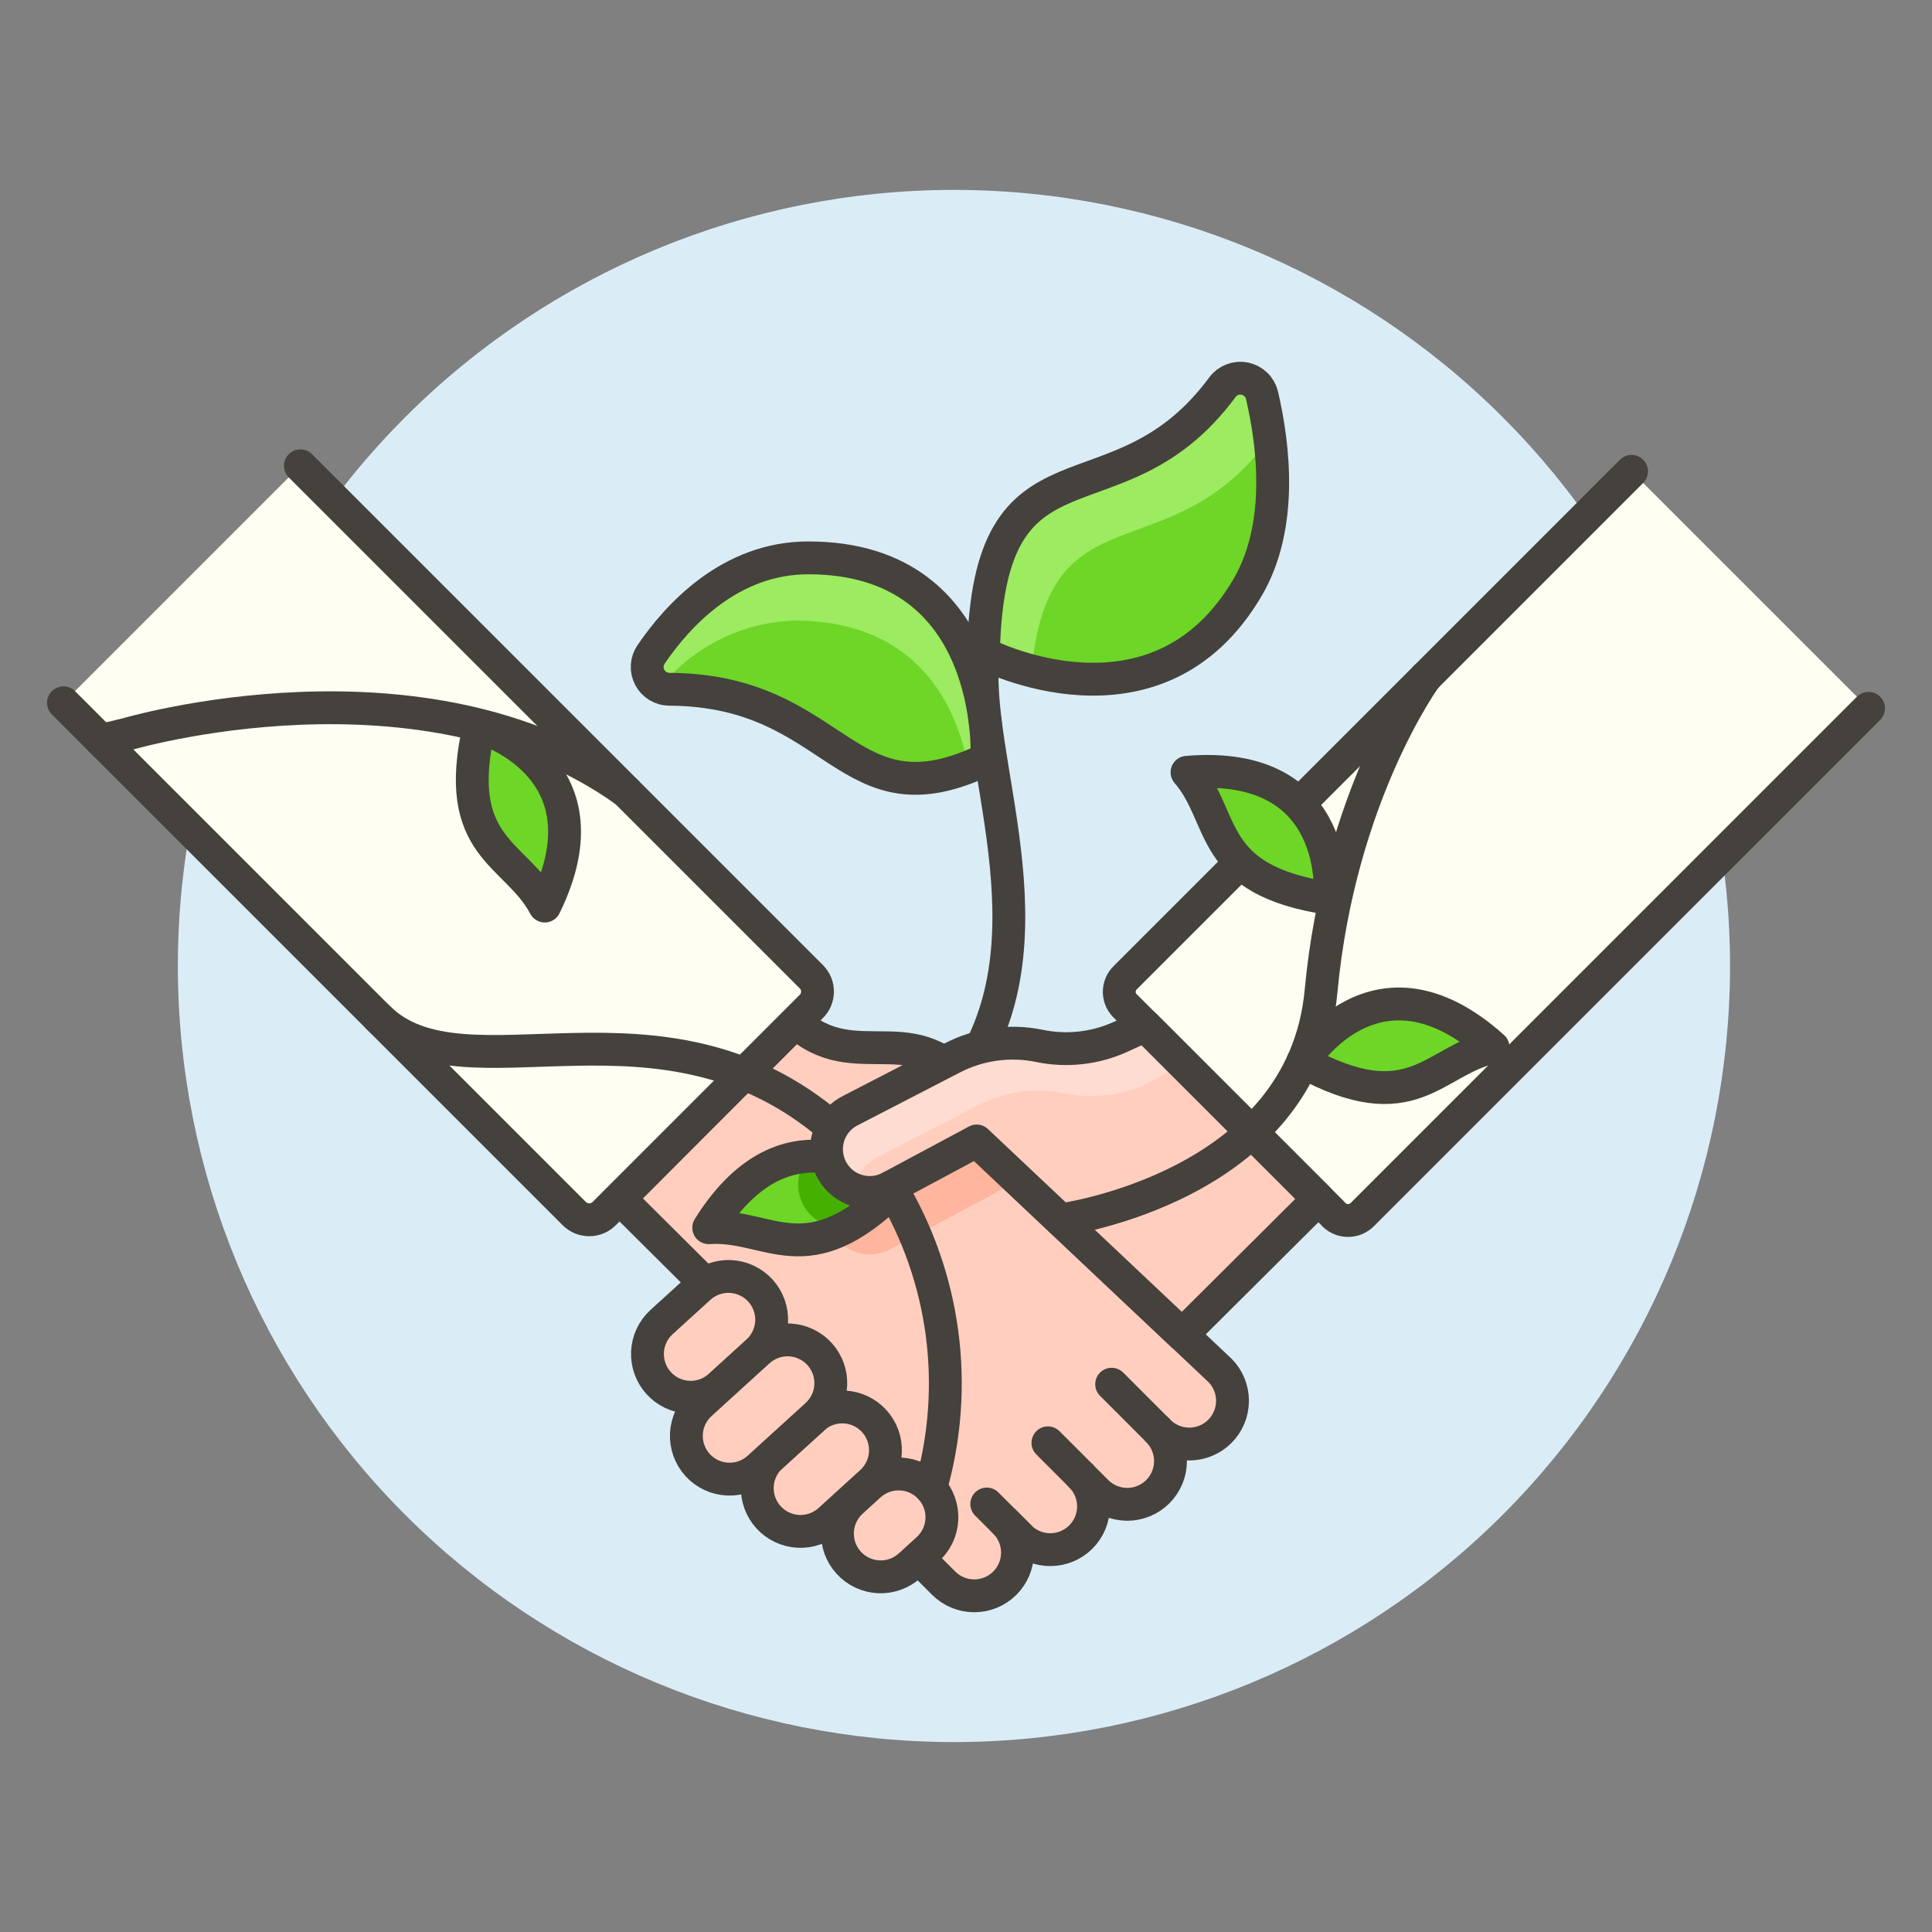 <svg width="72" height="72" viewBox="0 0 72 72" fill="none" xmlns="http://www.w3.org/2000/svg">
<rect x="0" y="0" width="72" height="72" fill="#808080" stroke="none"/>
<g id="Eco-Agreement-1--Streamline-Ux">
<path id="Vector" d="M7.24 36C7.24 43.508 10.223 50.709 15.532 56.018C20.841 61.328 28.042 64.31 35.55 64.31C43.059 64.31 50.26 61.328 55.569 56.018C60.878 50.709 63.861 43.508 63.861 36C63.861 28.491 60.878 21.291 55.569 15.981C50.26 10.672 43.059 7.689 35.55 7.689C28.042 7.689 20.841 10.672 15.532 15.981C10.223 21.291 7.24 28.491 7.24 36Z" fill="#DAEDF7" stroke="#DAEDF7" stroke-width="1.224" stroke-miterlimit="10"/>
<path id="Vector_2" d="M36.782 28.28C36.782 28.28 37.198 20.79 30.123 20.79C27.222 20.79 25.269 22.913 24.264 24.387C24.179 24.512 24.129 24.657 24.12 24.808C24.111 24.959 24.144 25.109 24.214 25.243C24.284 25.377 24.39 25.488 24.519 25.567C24.648 25.645 24.796 25.687 24.947 25.687C31.301 25.72 31.478 30.867 36.782 28.28Z" fill="#6DD627"/>
<path id="Vector_3" d="M30.126 20.79C27.224 20.79 25.271 22.913 24.266 24.388C24.198 24.488 24.152 24.601 24.132 24.72C24.113 24.84 24.119 24.962 24.151 25.078C24.184 25.195 24.241 25.303 24.32 25.395C24.398 25.487 24.496 25.561 24.606 25.611C25.212 24.864 25.971 24.256 26.832 23.828C27.693 23.399 28.636 23.16 29.597 23.127C34.253 23.127 35.665 26.37 36.085 28.588C36.308 28.502 36.541 28.399 36.784 28.28C36.784 28.28 37.198 20.79 30.126 20.79Z" fill="#9CEB60"/>
<path id="Vector_4" d="M45.555 14.431C45.649 14.303 45.778 14.206 45.927 14.149C46.075 14.092 46.236 14.079 46.392 14.111C46.547 14.144 46.691 14.22 46.804 14.331C46.918 14.442 46.997 14.583 47.033 14.738C47.471 16.622 47.825 19.611 46.5 21.881C43.103 27.707 36.65 24.35 36.65 24.35C36.833 15.722 41.608 19.77 45.555 14.431Z" fill="#6DD627"/>
<path id="Vector_5" d="M36.651 24.35C36.155 28.162 39.486 34.932 35.943 40.084" stroke="#45413C" stroke-width="1.224" stroke-linecap="round" stroke-linejoin="round"/>
<path id="Vector_6" d="M36.782 28.28C36.782 28.28 37.198 20.79 30.123 20.79C27.222 20.79 25.269 22.913 24.264 24.387C24.179 24.512 24.129 24.657 24.12 24.808C24.111 24.959 24.144 25.109 24.214 25.243C24.284 25.377 24.39 25.488 24.519 25.567C24.648 25.645 24.796 25.687 24.947 25.687C31.301 25.72 31.478 30.867 36.782 28.28Z" stroke="#45413C" stroke-width="1.224" stroke-linecap="round" stroke-linejoin="round"/>
<path id="Vector_7" d="M38.447 24.999C39.084 18.084 43.579 21.452 47.316 16.328H47.324C47.255 15.793 47.159 15.263 47.037 14.738C47.001 14.583 46.921 14.442 46.808 14.331C46.694 14.22 46.551 14.144 46.395 14.112C46.24 14.08 46.078 14.093 45.93 14.149C45.782 14.206 45.653 14.304 45.558 14.432C41.611 19.771 36.837 15.723 36.654 24.35C37.205 24.617 37.78 24.829 38.372 24.984" fill="#9CEB60"/>
<path id="Vector_8" d="M45.555 14.431C45.649 14.303 45.778 14.206 45.927 14.149C46.075 14.092 46.236 14.079 46.392 14.111C46.547 14.144 46.691 14.22 46.804 14.331C46.918 14.442 46.997 14.583 47.033 14.738C47.471 16.622 47.825 19.611 46.5 21.881C43.103 27.707 36.65 24.35 36.65 24.35C36.833 15.722 41.608 19.77 45.555 14.431Z" stroke="#45413C" stroke-width="1.224" stroke-linecap="round" stroke-linejoin="round"/>
<path id="Vector_9" d="M29.649 38.094C31.914 40.151 34.082 37.729 36.231 40.642C36.784 41.393 35.452 40.582 36.298 42.422L45.471 51.075C45.769 51.379 45.934 51.787 45.932 52.211C45.93 52.636 45.76 53.043 45.46 53.343C45.16 53.643 44.753 53.813 44.329 53.815C43.904 53.817 43.496 53.651 43.193 53.354L43.137 53.299C43.289 53.448 43.41 53.626 43.493 53.822C43.576 54.018 43.62 54.229 43.621 54.442C43.622 54.655 43.581 54.866 43.5 55.063C43.419 55.26 43.299 55.439 43.149 55.59C42.998 55.74 42.819 55.859 42.622 55.941C42.425 56.022 42.214 56.063 42.001 56.062C41.788 56.06 41.577 56.017 41.381 55.934C41.185 55.851 41.007 55.73 40.858 55.578L40.292 55.012C40.589 55.315 40.755 55.723 40.753 56.148C40.75 56.572 40.581 56.979 40.281 57.279C39.98 57.58 39.574 57.749 39.149 57.751C38.725 57.754 38.316 57.588 38.013 57.291L37.447 56.721C37.749 57.023 37.919 57.433 37.919 57.861C37.919 58.288 37.749 58.698 37.447 59C37.144 59.303 36.734 59.472 36.307 59.472C35.879 59.472 35.469 59.302 35.167 59L30.23 54.063C27.296 51.128 27.92 49.474 26.242 47.795L23.093 44.664L29.649 38.094Z" fill="#FFCEBF"/>
<path id="Vector_10" d="M36.295 42.422C36.144 42.135 36.046 41.824 36.006 41.502C35.832 41.568 35.662 41.644 35.497 41.729L31.708 43.686C31.515 43.78 31.342 43.912 31.2 44.074C31.058 44.236 30.95 44.425 30.882 44.629C30.815 44.834 30.789 45.05 30.806 45.264C30.823 45.479 30.883 45.688 30.983 45.879C31.082 46.07 31.218 46.239 31.384 46.377C31.55 46.514 31.742 46.617 31.948 46.679C32.154 46.741 32.371 46.761 32.585 46.738C32.799 46.715 33.006 46.649 33.194 46.545L37.958 43.993L36.295 42.422Z" fill="#FFB59E"/>
<path id="Vector_11" d="M29.649 38.094C31.914 40.151 34.082 37.729 36.231 40.642C36.784 41.393 35.452 40.582 36.298 42.422L45.471 51.075C45.769 51.379 45.934 51.787 45.932 52.211C45.93 52.636 45.76 53.043 45.46 53.343C45.16 53.643 44.753 53.813 44.329 53.815C43.904 53.817 43.496 53.651 43.193 53.354L43.137 53.299C43.289 53.448 43.41 53.626 43.493 53.822C43.576 54.018 43.62 54.229 43.621 54.442C43.622 54.655 43.581 54.866 43.5 55.063C43.419 55.26 43.299 55.439 43.149 55.59C42.998 55.74 42.819 55.859 42.622 55.941C42.425 56.022 42.214 56.063 42.001 56.062C41.788 56.06 41.577 56.017 41.381 55.934C41.185 55.851 41.007 55.73 40.858 55.578L40.292 55.012C40.589 55.315 40.755 55.723 40.753 56.148C40.75 56.572 40.581 56.979 40.281 57.279C39.98 57.58 39.574 57.749 39.149 57.751C38.725 57.754 38.316 57.588 38.013 57.291L37.447 56.721C37.749 57.023 37.919 57.433 37.919 57.861C37.919 58.288 37.749 58.698 37.447 59C37.144 59.303 36.734 59.472 36.307 59.472C35.879 59.472 35.469 59.302 35.167 59L30.23 54.063C27.296 51.128 27.92 49.474 26.242 47.795L23.093 44.664L29.649 38.094Z" stroke="#45413C" stroke-width="1.224" stroke-linecap="round" stroke-linejoin="round"/>
<path id="Vector_12" d="M33.371 44.295C33.371 44.295 29.515 40.772 26.412 45.753C28.675 45.596 30.069 47.587 33.371 44.295Z" fill="#6DD627"/>
<path id="Vector_13" d="M30.133 43.092C29.924 43.335 29.792 43.636 29.755 43.955C29.718 44.273 29.776 44.596 29.924 44.881C30.071 45.166 30.3 45.401 30.582 45.555C30.863 45.709 31.185 45.776 31.504 45.746C32.195 45.357 32.824 44.868 33.372 44.295C32.472 43.518 31.322 43.091 30.133 43.092Z" fill="#46B000"/>
<path id="Vector_14" d="M33.371 44.295C33.371 44.295 29.515 40.772 26.412 45.753C28.675 45.596 30.069 47.587 33.371 44.295Z" stroke="#45413C" stroke-width="1.224" stroke-linecap="round" stroke-linejoin="round"/>
<path id="Vector_15" d="M11.196 17.36L30.231 36.394C30.306 36.468 30.365 36.555 30.406 36.652C30.446 36.749 30.466 36.853 30.466 36.958C30.465 37.062 30.444 37.166 30.402 37.263C30.361 37.359 30.3 37.446 30.224 37.518L22.533 45.21C22.46 45.287 22.373 45.349 22.276 45.392C22.18 45.434 22.075 45.457 21.97 45.459C21.864 45.46 21.759 45.44 21.661 45.4C21.563 45.36 21.475 45.301 21.4 45.226L2.365 26.191L11.196 17.36Z" fill="white"/>
<g id="Vector_16">
<path d="M11.196 17.36L30.231 36.394C30.306 36.468 30.365 36.555 30.406 36.652C30.446 36.749 30.466 36.853 30.466 36.958C30.465 37.062 30.444 37.166 30.402 37.263C30.361 37.359 30.3 37.446 30.224 37.518L22.533 45.21C22.46 45.287 22.373 45.349 22.276 45.392C22.18 45.434 22.075 45.457 21.97 45.459C21.864 45.46 21.759 45.44 21.661 45.4C21.563 45.36 21.475 45.301 21.4 45.226L2.365 26.191" fill="#FFFEF2"/>
<path d="M11.196 17.36L30.231 36.394C30.306 36.468 30.365 36.555 30.406 36.652C30.446 36.749 30.466 36.853 30.466 36.958C30.465 37.062 30.444 37.166 30.402 37.263C30.361 37.359 30.3 37.446 30.224 37.518L22.533 45.21C22.46 45.287 22.373 45.349 22.276 45.392C22.18 45.434 22.075 45.457 21.97 45.459C21.864 45.46 21.759 45.44 21.661 45.4C21.563 45.36 21.475 45.301 21.4 45.226L2.365 26.191" stroke="#45413C" stroke-width="1.224" stroke-linecap="round" stroke-linejoin="round"/>
</g>
<path id="Vector_17" d="M60.803 17.566L41.945 36.425C41.87 36.495 41.81 36.581 41.77 36.676C41.729 36.772 41.709 36.874 41.711 36.978C41.713 37.081 41.737 37.183 41.781 37.276C41.825 37.37 41.888 37.453 41.966 37.521L49.66 45.211C49.727 45.293 49.811 45.36 49.905 45.407C50 45.454 50.104 45.48 50.21 45.484C50.316 45.488 50.421 45.47 50.519 45.43C50.617 45.39 50.706 45.33 50.779 45.254L69.635 26.397L60.803 17.566Z" fill="#FFFEF2"/>
<path id="Vector_18" d="M60.803 17.566L41.945 36.425C41.87 36.495 41.81 36.581 41.77 36.676C41.729 36.772 41.709 36.874 41.711 36.978C41.713 37.081 41.737 37.183 41.781 37.276C41.825 37.37 41.888 37.453 41.966 37.521L49.66 45.211C49.727 45.293 49.811 45.36 49.905 45.407C50 45.454 50.104 45.48 50.21 45.484C50.316 45.488 50.421 45.47 50.519 45.43C50.617 45.39 50.706 45.33 50.779 45.254L69.635 26.397" stroke="#45413C" stroke-width="1.224" stroke-linecap="round" stroke-linejoin="round"/>
<path id="Vector_19" d="M49.135 44.683L42.672 38.222L41.756 38.642C40.814 39.069 39.761 39.188 38.748 38.98L38.728 38.976C37.631 38.751 36.491 38.908 35.497 39.422L31.708 41.379C31.515 41.473 31.342 41.605 31.2 41.767C31.058 41.929 30.95 42.118 30.882 42.322C30.815 42.527 30.789 42.743 30.806 42.957C30.823 43.172 30.883 43.381 30.983 43.572C31.082 43.763 31.218 43.932 31.384 44.07C31.55 44.207 31.742 44.31 31.948 44.372C32.154 44.434 32.371 44.454 32.585 44.431C32.799 44.408 33.006 44.342 33.194 44.238L36.398 42.521L44.055 49.74L49.135 44.683Z" fill="#FFCEBF"/>
<path id="Vector_20" d="M28.338 48.096C28.625 48.412 28.776 48.829 28.756 49.256C28.735 49.683 28.547 50.084 28.231 50.372L26.815 51.661C26.499 51.944 26.083 52.092 25.658 52.07C25.233 52.048 24.834 51.86 24.548 51.545C24.262 51.231 24.112 50.816 24.13 50.391C24.148 49.966 24.334 49.566 24.646 49.277L26.062 47.989C26.378 47.701 26.795 47.551 27.222 47.571C27.649 47.591 28.05 47.78 28.338 48.096ZM32.579 52.959C32.867 53.275 33.017 53.693 32.997 54.119C32.977 54.546 32.788 54.948 32.472 55.236L30.908 56.66C30.591 56.944 30.175 57.09 29.75 57.069C29.326 57.047 28.927 56.858 28.64 56.544C28.354 56.23 28.204 55.815 28.222 55.39C28.241 54.965 28.426 54.565 28.738 54.276L30.302 52.852C30.619 52.565 31.036 52.414 31.463 52.434C31.89 52.454 32.291 52.643 32.579 52.959ZM34.683 55.458C34.825 55.614 34.936 55.797 35.007 55.997C35.079 56.196 35.111 56.407 35.101 56.618C35.091 56.83 35.04 57.037 34.95 57.229C34.859 57.42 34.732 57.592 34.576 57.735L33.906 58.345C33.749 58.487 33.566 58.598 33.367 58.669C33.167 58.741 32.956 58.773 32.744 58.763C32.533 58.753 32.325 58.701 32.134 58.611C31.942 58.521 31.77 58.394 31.628 58.237C31.485 58.08 31.375 57.897 31.303 57.698C31.232 57.499 31.2 57.287 31.21 57.076C31.22 56.864 31.271 56.657 31.362 56.465C31.452 56.273 31.579 56.102 31.736 55.959L32.406 55.349C32.722 55.062 33.14 54.912 33.567 54.932C33.994 54.953 34.395 55.142 34.683 55.458Z" fill="#FFCEBF" stroke="#45413C" stroke-width="1.224" stroke-linecap="round" stroke-linejoin="round"/>
<g id="Vector_21">
<path d="M30.542 50.46C30.83 50.776 30.98 51.194 30.96 51.621C30.94 52.047 30.751 52.449 30.436 52.737L28.275 54.703C27.959 54.991 27.542 55.142 27.115 55.122C26.688 55.102 26.286 54.913 25.998 54.597C25.711 54.281 25.56 53.863 25.58 53.436C25.6 53.009 25.789 52.608 26.105 52.32L28.265 50.354C28.422 50.211 28.605 50.101 28.804 50.029C29.003 49.957 29.215 49.925 29.426 49.935C29.637 49.945 29.845 49.997 30.036 50.087C30.228 50.177 30.4 50.304 30.542 50.46ZM39.053 53.77L40.288 55.005L39.053 53.77ZM41.428 51.586L43.137 53.296L41.428 51.586ZM36.774 56.05L38.009 57.284L36.774 56.05Z" fill="#FFCEBF"/>
<path d="M39.053 53.77L40.288 55.005M41.428 51.586L43.137 53.296M36.774 56.05L38.009 57.284M30.542 50.46C30.83 50.776 30.98 51.194 30.96 51.621C30.94 52.047 30.751 52.449 30.436 52.737L28.275 54.703C27.959 54.991 27.542 55.142 27.115 55.122C26.688 55.102 26.286 54.913 25.998 54.597C25.711 54.281 25.56 53.863 25.58 53.436C25.6 53.009 25.789 52.608 26.105 52.32L28.265 50.354C28.422 50.211 28.605 50.101 28.804 50.029C29.003 49.957 29.215 49.925 29.426 49.935C29.637 49.945 29.845 49.997 30.036 50.087C30.228 50.177 30.4 50.304 30.542 50.46Z" stroke="#45413C" stroke-width="1.224" stroke-linecap="round" stroke-linejoin="round"/>
</g>
<path id="Vector_22" d="M14.092 37.918C17.307 41.133 24.623 36.502 31.037 42.039" stroke="#45413C" stroke-width="1.224" stroke-linecap="round" stroke-linejoin="round"/>
<path id="Vector_23" d="M48.551 39.567C48.551 39.567 51.272 35.108 55.641 39.026C53.424 39.507 52.641 41.808 48.551 39.567ZM49.565 33.486C49.565 33.486 50.084 28.285 44.237 28.781C45.715 30.498 44.952 32.805 49.565 33.486ZM17.855 27.089C17.855 27.089 22.885 28.498 20.302 33.766C19.237 31.762 16.811 31.634 17.855 27.089Z" fill="#6DD627" stroke="#45413C" stroke-width="1.224" stroke-linecap="round" stroke-linejoin="round"/>
<path id="Vector_24" d="M53.135 25.231C53.135 25.231 49.91 29.639 49.231 36.946C48.553 44.252 39.545 45.458 39.545 45.458L39.519 45.461M23.331 29.495C15.784 24.069 4.693 27.372 4.693 27.372L3.762 27.592M33.196 44.238C34.201 45.906 34.851 47.763 35.107 49.693C35.362 51.623 35.218 53.586 34.683 55.458" stroke="#45413C" stroke-width="1.224" stroke-linecap="round" stroke-linejoin="round"/>
<path id="Vector_25" d="M31.831 44.295C31.548 44.177 31.305 43.98 31.13 43.729C30.955 43.478 30.855 43.182 30.843 42.876C30.83 42.57 30.904 42.267 31.058 42.002C31.211 41.736 31.437 41.52 31.708 41.379L35.497 39.422C36.491 38.908 37.632 38.751 38.728 38.976L38.748 38.98C39.761 39.188 40.815 39.069 41.756 38.642L42.672 38.222L44.083 39.633L42.713 40.404C41.772 40.832 40.718 40.95 39.705 40.743L39.685 40.739C38.588 40.514 37.448 40.671 36.454 41.185L32.665 43.142C32.447 43.258 32.259 43.422 32.114 43.622C31.969 43.821 31.872 44.052 31.831 44.295Z" fill="#FFDCD1"/>
<path id="Vector_26" d="M49.135 44.683L42.672 38.222L41.756 38.642C40.814 39.069 39.761 39.188 38.748 38.98L38.728 38.976C37.631 38.751 36.491 38.908 35.497 39.422L31.708 41.379C31.515 41.473 31.342 41.605 31.2 41.767C31.058 41.929 30.95 42.118 30.882 42.322C30.815 42.527 30.789 42.743 30.806 42.957C30.823 43.172 30.883 43.381 30.983 43.572C31.082 43.763 31.218 43.932 31.384 44.07C31.55 44.207 31.742 44.31 31.948 44.372C32.154 44.434 32.371 44.454 32.585 44.431C32.799 44.408 33.006 44.342 33.194 44.238L36.398 42.521L44.055 49.74L49.135 44.683Z" stroke="#45413C" stroke-width="1.224" stroke-linecap="round" stroke-linejoin="round"/>
</g>
</svg>
